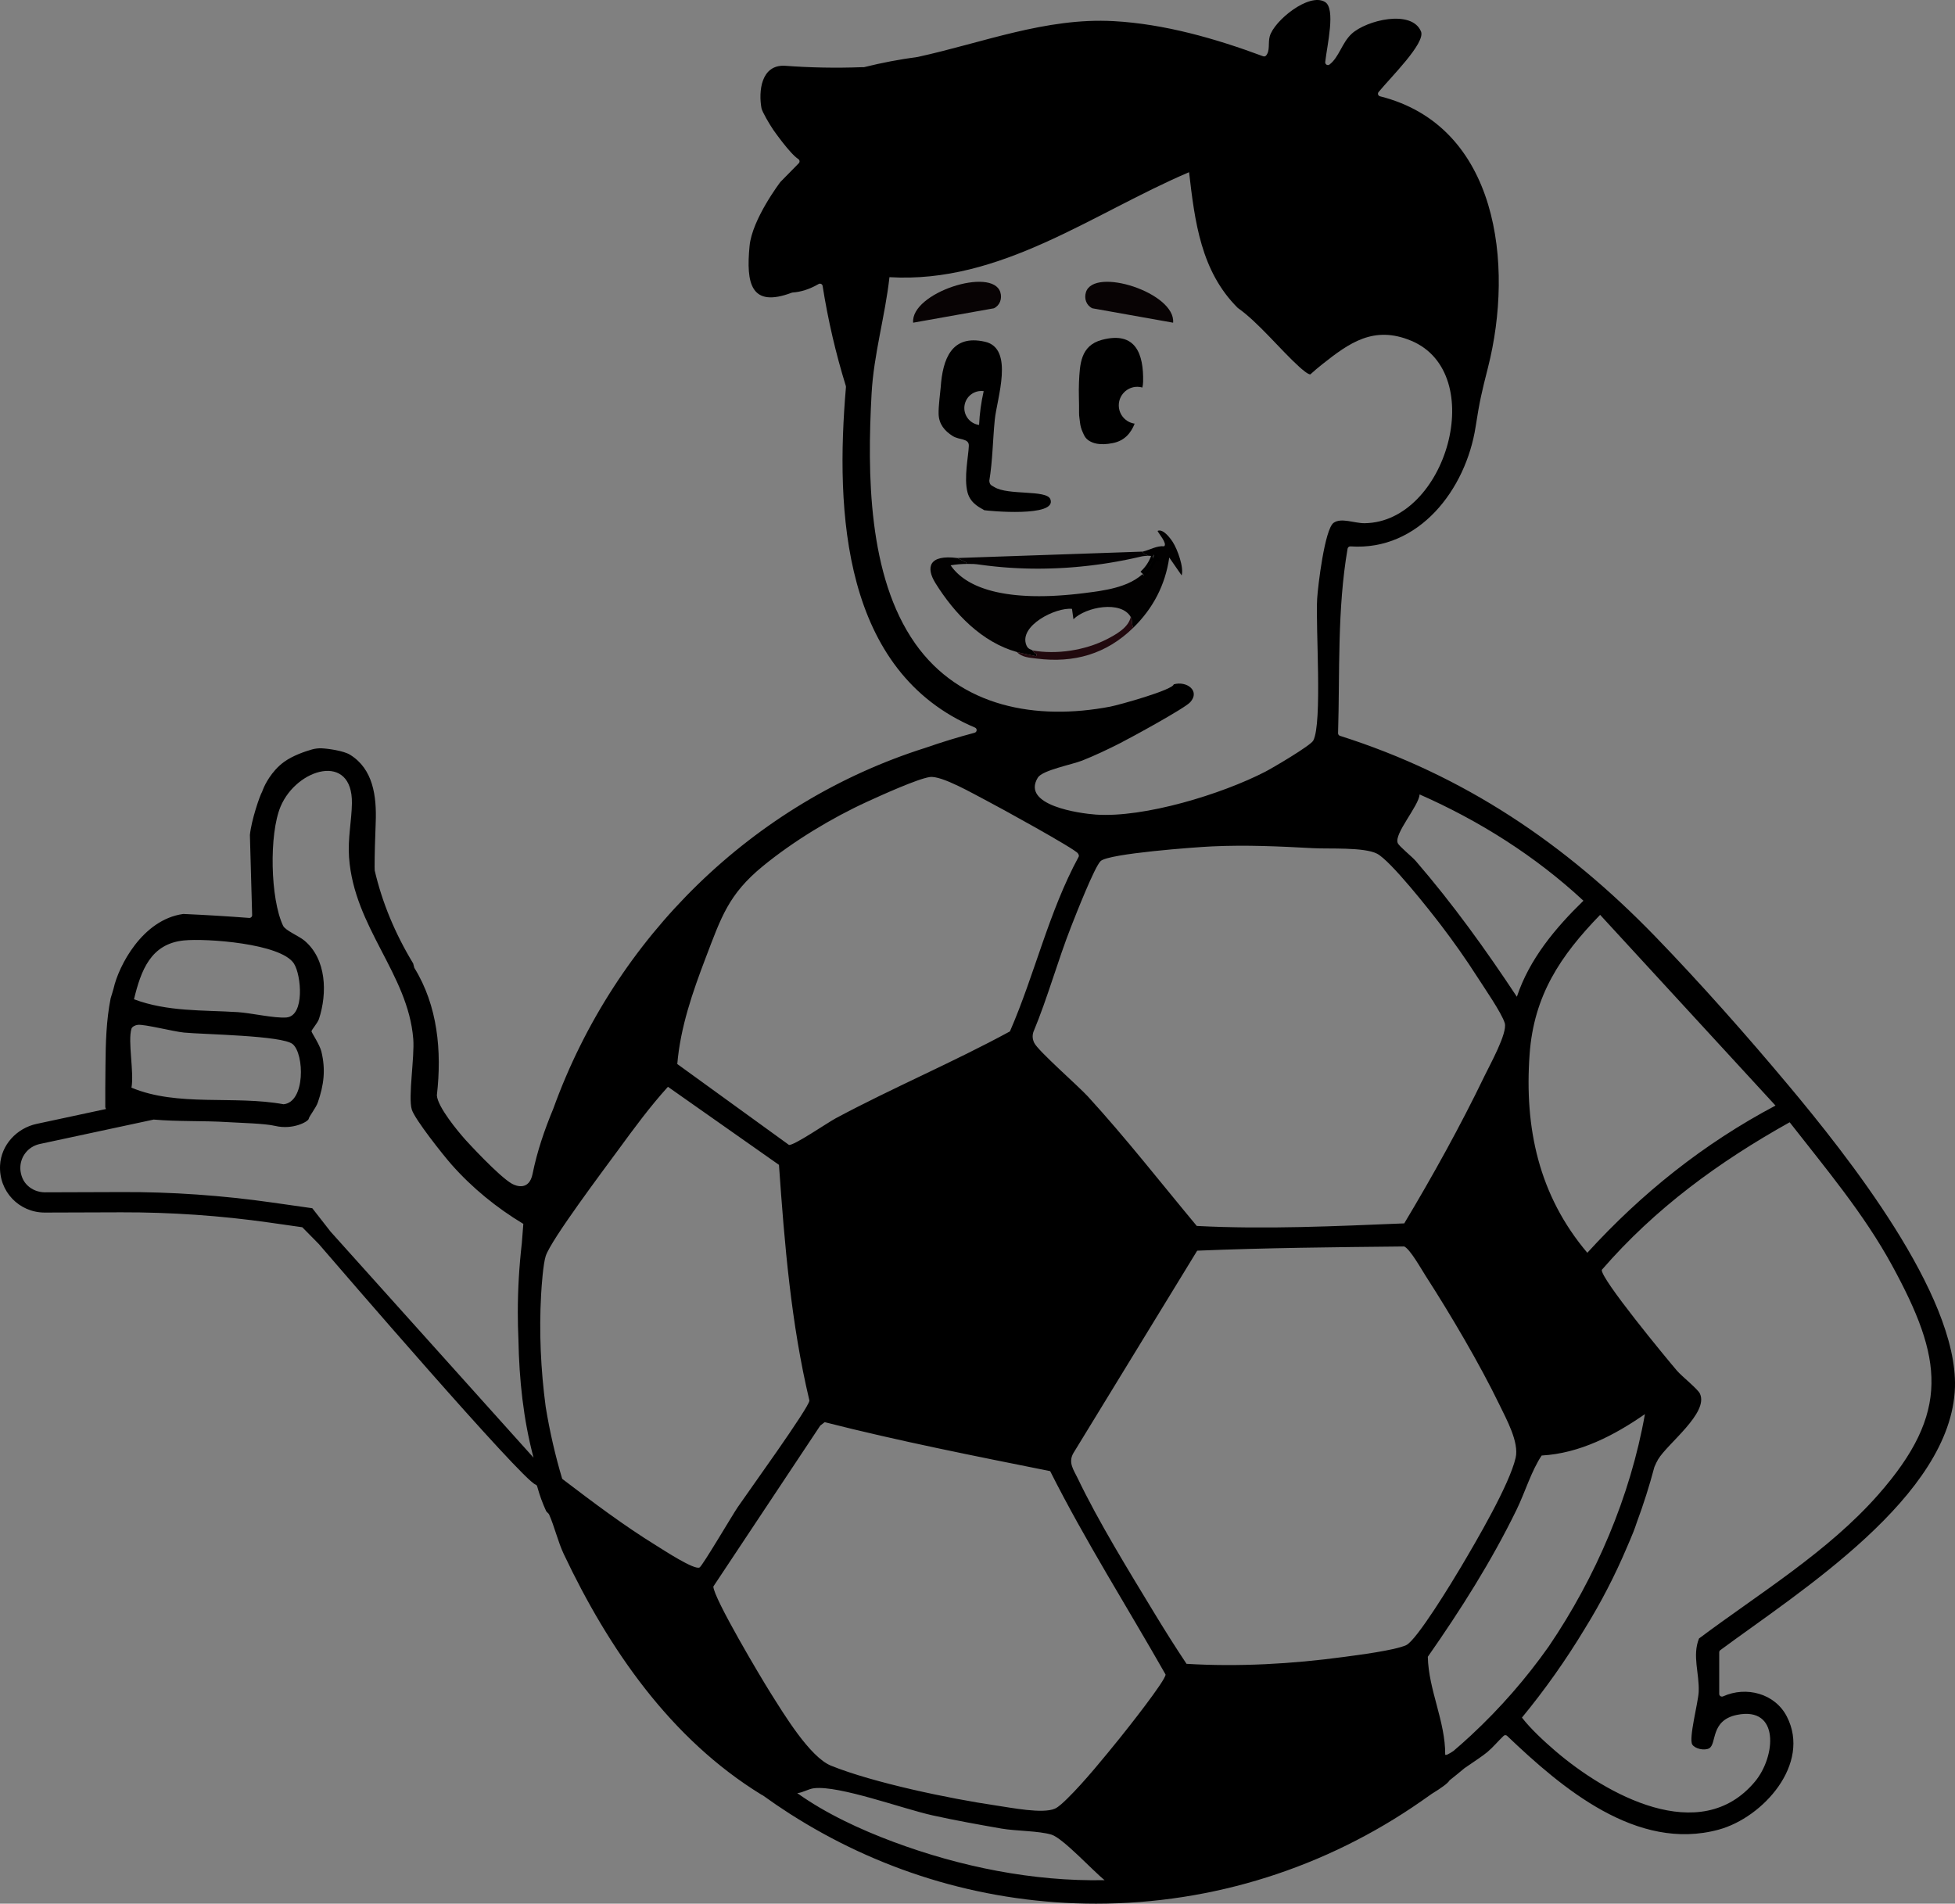 <?xml version="1.0" encoding="UTF-8"?>
<svg id="Layer_2" data-name="Layer 2" xmlns="http://www.w3.org/2000/svg" viewBox="0 0 1821.39 1773.76">
  <rect x="0" y="0" width="1821.39" height="1773.76" fill="#808080" stroke="none"/>
  <defs>
    <style>
      .cls-1 {
        fill: none;
      }

      .cls-2 {
        fill: #080304;
      }

      .cls-3 {
        fill: #fdfcfd;
      }

      .cls-4 {
        fill: #21090e;
      }

      .cls-5 {
        fill: #020101;
      }

      .cls-6 {
        fill: #040203;
      }

      .cls-7 {
        fill: #fff;
      }
    </style>
  </defs>
  <g id="Layer_1-2" data-name="Layer 1">
    <g>
      <path class="cls-1" d="M1064.21,518.32c-.13.02-.27.06-.4.08-.24.05-.48.09-.71.15-.87.21-1.75.4-2.62.6-.69.16-1.37.32-2.06.47-.88.2-1.76.39-2.65.58-.64.14-1.28.28-1.92.42-1.03.22-2.06.43-3.09.64-.5.1-1,.21-1.49.31-1.53.31-3.07.61-4.61.9-.27.05-.53.1-.8.15-1.27.24-2.55.47-3.82.7-.6.11-1.21.21-1.81.31-.94.16-1.89.33-2.83.49-.66.11-1.31.21-1.97.32-.89.14-1.79.29-2.68.43-.69.11-1.38.21-2.07.31-.87.13-1.73.26-2.6.39-.71.1-1.42.2-2.13.29-.85.12-1.69.24-2.54.35-.73.1-1.47.19-2.2.28-.83.11-1.66.21-2.49.31-.74.09-1.48.17-2.22.26-.82.1-1.65.19-2.48.28-.75.08-1.49.16-2.24.23-.82.09-1.65.17-2.47.26-.74.07-1.49.14-2.23.21-.83.08-1.65.16-2.48.23-.75.07-1.51.12-2.26.19-.82.07-1.64.14-2.45.2-.76.06-1.52.11-2.28.16-.82.06-1.63.12-2.45.17-.76.05-1.51.09-2.27.13-.82.05-1.65.1-2.47.14-.75.04-1.51.07-2.26.11-.82.04-1.65.08-2.47.11-.76.03-1.51.06-2.27.08-.82.03-1.64.06-2.47.08-.76.02-1.52.04-2.28.06-.82.02-1.64.04-2.46.06-.76.01-1.52.02-2.28.03-.82.01-1.64.02-2.46.03-.77,0-1.53,0-2.3,0-.81,0-1.63,0-2.44,0-.77,0-1.53-.01-2.3-.02-.81,0-1.63-.02-2.44-.03-.77-.01-1.54-.03-2.3-.05-.81-.02-1.62-.04-2.42-.06-.77-.02-1.54-.05-2.31-.08-.81-.03-1.62-.05-2.43-.09-.77-.03-1.54-.07-2.3-.1-.81-.04-1.61-.07-2.42-.12-.77-.04-1.54-.09-2.31-.13-.8-.05-1.61-.09-2.41-.15-.77-.05-1.53-.1-2.3-.16-.81-.06-1.61-.11-2.42-.18-.77-.06-1.53-.12-2.29-.19-.8-.07-1.6-.13-2.4-.21-.77-.07-1.53-.14-2.3-.22-.8-.08-1.59-.15-2.39-.23-.77-.08-1.54-.16-2.31-.25-.79-.09-1.58-.17-2.38-.26-.77-.09-1.53-.18-2.3-.27-.79-.1-1.58-.19-2.38-.29-.76-.1-1.52-.2-2.29-.3-1.08-.15-2.16-.29-3.24-.44-3.33-.48-6.7-.65-10.06-.58-.08,0-1.23-.02-1.3-.02-1.25,0-2.51.03-3.76.09-.35.02-.69.05-1.04.07-.9.05-1.81.1-2.71.17-.47.04-.93.1-1.4.15-.78.08-1.56.15-2.34.25-.51.07-1.02.16-1.53.23-.72.11-1.45.2-2.17.33,0,0,0,0,0,0-.02,0-.03.03-.02.04,0,0,0,0,0,0,.18.26.37.51.55.77.18.25.36.51.55.76.19.26.4.51.6.76.19.24.38.49.57.73.21.25.42.5.63.74.2.23.39.47.59.7.22.25.45.49.68.73.2.22.4.44.6.65.23.24.48.48.72.72.21.21.41.42.62.62.24.23.49.45.73.68.22.2.44.41.66.61.24.21.49.42.73.63.24.2.47.41.71.61.24.2.49.39.73.59.25.2.5.41.76.61.25.2.51.38.77.57.26.19.51.39.77.57.26.19.53.37.8.56.26.18.52.37.78.54.27.18.54.35.81.52.27.18.54.36.82.53.28.18.57.35.86.52.27.16.53.33.81.49.28.16.57.32.85.48.29.16.57.33.86.49.3.16.6.32.9.47.28.15.56.3.85.45.32.16.64.32.96.47.28.14.55.27.83.41.32.15.64.3.96.44.29.13.57.27.86.4.33.15.66.28.99.42.29.12.58.25.87.37.33.14.66.26.99.4.3.12.6.24.9.36.32.12.64.24.96.36.32.12.64.24.97.36.31.11.63.22.94.33.34.12.67.24,1.02.35.32.11.65.21.97.32.34.11.67.22,1.01.33.36.11.72.22,1.08.33.31.09.62.19.93.28.38.11.76.21,1.14.32.3.08.59.17.89.25.39.11.78.2,1.18.31.29.08.59.16.88.23.35.09.71.17,1.06.26.34.08.68.17,1.03.25.3.07.61.14.91.2.4.09.79.18,1.19.26.33.07.66.13.98.2.38.08.76.16,1.14.23.38.07.77.14,1.15.22.33.06.66.13.99.19.38.07.76.13,1.15.2.34.06.67.12,1.01.18.34.06.67.11,1.01.16.39.06.77.12,1.16.18.33.05.66.09.99.14.4.06.8.12,1.2.17.33.04.65.08.98.13.41.05.81.11,1.22.16.37.05.74.09,1.11.13.36.04.73.09,1.09.13.41.04.82.08,1.23.13.33.03.66.07.99.1.4.04.8.07,1.2.11.34.03.68.06,1.02.09.39.03.78.06,1.16.09.35.03.71.06,1.06.08.37.03.75.05,1.12.08.37.03.74.05,1.11.08.37.02.73.04,1.1.06.38.02.76.05,1.13.06.38.02.77.04,1.15.05.36.02.72.04,1.08.05.41.02.82.03,1.24.05.33.01.66.03,1,.04.49.02.97.03,1.46.04.26,0,.51.02.77.02.42,0,.84.02,1.26.02.32,0,.65.01.97.02.3,0,.59,0,.89,0,.45,0,.89.01,1.34.01.61,0,1.23,0,1.84,0,.12,0,.24,0,.36,0,.51,0,1.02,0,1.53-.01.23,0,.45,0,.68,0,.38,0,.76-.01,1.14-.02.35,0,.71,0,1.06-.02.26,0,.53-.01.79-.02.47-.01.93-.02,1.4-.03.12,0,.25,0,.37-.01.6-.02,1.2-.03,1.8-.06.47-.02.94-.04,1.41-.05.25,0,.5-.02.74-.03.52-.02,1.05-.05,1.57-.07.19,0,.38-.02.58-.03.33-.02.66-.03.99-.05.38-.02.76-.04,1.14-.06.15,0,.3-.02.45-.03.55-.03,1.11-.06,1.66-.1.24-.01.48-.03.72-.05.45-.03.91-.06,1.36-.09,1.33-.09,2.64-.19,3.94-.29.05,0,.1,0,.15-.01,1.21-.1,2.41-.2,3.59-.31.13-.01.27-.02.4-.04.51-.05,1.01-.09,1.52-.14.14-.01.29-.03.44-.04,1.12-.11,2.23-.22,3.32-.34.16-.02.33-.03.49-.05.23-.02.45-.05.68-.07,2.26-.24,4.44-.5,6.54-.76,3.13-.39,6.36-.79,9.62-1.25,1.63-.23,3.27-.47,4.91-.73,2.69-.43,5.38-.91,8.05-1.47,1.03-.22,2.06-.44,3.09-.68,4.9-1.14,9.68-2.58,14.19-4.45.36-.15.73-.3,1.08-.45,5-2.18,9.62-4.93,13.6-8.46.12-.11.25-.21.37-.32,4.63-4.2,8.38-9.48,10.85-16.18-.25-.08-.5-.14-.76-.21-.26-.07-.52-.14-.78-.19-.17-.04-.34-.06-.51-.1-.36-.07-.71-.12-1.07-.17-.18-.02-.37-.05-.55-.07-.36-.04-.73-.07-1.1-.09-.16,0-.32-.02-.49-.03-.47-.02-.93-.02-1.4,0-1.13.06-2.99.22-4.05.4-.16.03-.33.05-.49.08Z"/>
      <path class="cls-1" d="M1128.82,788.64c-15.2.72-95.53,6.6-103.32,13.59-5.65,5.07-23.41,50.55-27.45,60.82-12.75,32.39-21.87,66.29-35.28,98.47-1.14,3.56-.83,6.71.74,10.09,3.42,7.37,41.11,40.27,50.12,50.12,35.35,38.66,67.82,80.3,101.35,120.54,64.56,3.34,128.93.22,193.3-2.39,26.7-44.58,52.25-90.65,74.85-137.49,5-10.36,21.42-39.84,18.8-49.04-2.64-9.26-19.66-33.78-25.87-43.52-10.22-16.02-21.93-32.56-33.45-47.67-10.37-13.62-47.19-60.36-59.71-66.75-12.2-6.22-44.72-4.31-59.32-5.1-31.82-1.71-62.56-3.18-94.76-1.66Z"/>
      <path class="cls-1" d="M1319.02,802.22c34.62,40.11,64.98,82.32,94.18,126.48,11.68-35.15,35.87-64.04,62.01-89.47-44.6-41.46-96.93-74.53-152.6-99.03-.76,10.7-24.03,36.73-20.4,45.28,1.33,3.13,13.27,12.63,16.82,16.74Z"/>
      <path class="cls-1" d="M1000.08,576.97l-1.35-9.68c-15.16-1.59-49.7,15.71-42.54,33.79,1.69,4.26,4.77,3.86,5.71,4.94,22.34,4.08,49.06-.06,69.22-10.39,8.29-4.25,20.34-10.83,22.32-20.79-8.95-15.61-41.85-9.4-53.36,2.13Z"/>
      <path class="cls-1" d="M898.57,378.04c-1.19,8.7,4.91,16.71,13.6,17.9.49-10.53,1.91-21,4.24-31.28l.05-.23c-8.7-1.19-16.71,4.9-17.9,13.6Z"/>
      <path class="cls-1" d="M1478.84,1167.26c50.74-55.65,108.62-101.83,175.32-137.15l-163.39-177.71c-37.02,38.16-61.75,75.03-65.7,129.9-4.97,68.95,8.66,131.66,53.77,184.96Z"/>
      <path class="cls-1" d="M122.46,1013.4c43.01,18.07,95.59,7.04,141.73,15.48,20.44-2.03,19.34-46.86,8.53-56-9.64-8.15-83.13-9.03-101.33-10.81-9.79-.95-36.72-7.88-43.01-7.19-2.24.25-5.32,1.65-5.93,3.64-3.58,11.71,2.65,40.96,0,54.87Z"/>
      <path class="cls-1" d="M266.84,948.02c17.25-1.43,13.91-39.47,7.01-50.22-12.07-18.81-81.77-23.63-102.45-21.56-31.1,3.11-40.07,28.06-46.57,54.82,31.06,11.71,64.13,9.97,96.62,11.99,12.3.76,34.43,5.89,45.39,4.98Z"/>
      <path class="cls-1" d="M482.4,1223.04c0-21.92,1.3-43.54,3.75-64.8.44-5.97.9-11.94,1.39-17.9-24.84-14.94-47.68-33.54-66.9-55.3-7.71-8.73-34.25-42.14-37.01-51.24-3.53-11.62,2.72-48.94,1.37-65.81-4.84-60.67-55.18-103.79-59.82-169.22-1.25-17.63,2.4-34.03,2.67-50.19.8-47.99-51.43-32.85-66.46,2.92-10.82,25.74-9.6,86.03,2.36,111.09,2.09,4.38,14.62,9.47,19.71,13.69,20.8,17.24,21.59,49.12,13.67,73.18-1.23,3.74-6.95,10.12-6.95,11.46,0,1.04,7.65,12.36,9.2,18.74,4.18,17.15,2.34,31.19-3.28,47.52-1.77,5.16-8.09,12.88-8.51,15.28-.44,2.52-14.64,10.55-31.34,6.57-9.64-2.29-32.53-2.79-44.21-3.51-22.86-1.42-46.11-.38-69.11-2.4l.07.06-106.11,22.76c-1.2.26-2.35.64-3.47,1.07-.24.1-.49.19-.72.29-1.07.46-2.1.98-3.07,1.58-.15.1-.29.21-.44.3-.87.57-1.7,1.2-2.48,1.88-.16.14-.32.27-.47.41-.83.77-1.6,1.6-2.3,2.47-.15.19-.29.38-.44.58-.65.86-1.25,1.76-1.77,2.71-.04.08-.1.16-.15.24-.54,1.01-.98,2.07-1.36,3.16-.09.24-.17.49-.24.74-.35,1.1-.63,2.23-.81,3.39-.02.13-.02.26-.04.39-.15,1.08-.2,2.18-.19,3.29,0,.24,0,.48,0,.73.06,1.34.23,2.65.51,3.91.05.23.11.46.16.69.32,1.3.71,2.61,1.27,3.92,2.28,5.37,6.7,9.36,11.96,11.49.1.04.21.07.32.12,1.09.43,2.23.76,3.4,1.02.33.07.67.16,1,.21,1.33.24,2.68.4,4.08.4h.07l71.1-.23c47.06-.26,94.62,3.15,141.22,9.8l36.92,5.26,17.23,22.07,188.85,210.32c-9.55-36.08-13.38-72.91-14.06-109.93-.37-8.35-.58-16.73-.58-25.17Z"/>
      <path class="cls-1" d="M778.53,1041.98c53.29-28.54,109.26-52.1,162.38-80.99,23.25-53.4,36.08-111.24,64.06-162.77.51-1.28-.1-2.1-.75-3.13-2.59-4.16-74.36-43.58-84.81-48.96-11.75-6.04-42.02-23.73-53.11-22.15-11.51,1.63-45.9,17.29-58.31,22.97-33.32,15.26-68.96,36.88-97.33,60.13-31.88,26.12-38.72,47.43-53.15,85.23-12.19,31.93-23.6,64.77-26.5,99.07l104.03,75.36c4.26,1.02,36.09-20.79,43.5-24.76Z"/>
      <path class="cls-1" d="M768.34,1325.08l-4.15,3.19-99.6,149.94c.18,10.7,44.48,85.23,53.36,99.25,12.07,19.07,36.38,59.66,56.35,67.72,39.55,15.96,110.92,30.79,153.8,37.07,13.82,2.02,43.19,7.94,54.67,2.96,3.66-1.59,8.78-6.68,11.82-9.65,15.6-15.26,34.76-38.89,48.77-56.21,6.25-7.72,42.84-53.9,42.56-59.17-35.85-63.15-74.87-124.57-107.52-189.49-70.25-14.1-140.85-27.99-210.05-45.62Z"/>
      <path class="cls-1" d="M754.09,1304.95c-17.12-71.92-23.21-145.95-28.36-219.59l-103.44-72.73c-16.62,18.34-31.48,38.52-46.07,58.48-12.85,17.59-62.88,83.99-67.8,99.21-2.39,7.38-3.82,27.4-4.31,36.25-1.9,34.46-.33,69.64,4.29,104.25,3.73,22.88,8.88,45.28,15.38,67.08,28.55,21.75,57.37,43.51,87.99,62.38,6.01,3.7,35.29,22.94,40.01,20.18,2.87-1.69,30.16-48.25,35.61-56.29,8.65-12.74,66.75-93.14,66.7-99.22Z"/>
      <path class="cls-1" d="M932.87,1703.73c-21.38-3.74-42.89-7.59-64.07-12.28-27.49-6.08-86.83-28.01-110.31-25.29-5.47.63-10.22,4.02-15.69,4.59,26.58,18.99,58.77,33.9,89.42,45.35,62.14,23.21,130.35,37.08,196.88,35.72-10.5-8.35-38.82-39.15-49.44-42.39-11.85-3.62-33.15-3.31-46.79-5.7Z"/>
      <path class="cls-1" d="M1412.08,1358.19c3.29-14.45-8.57-35.81-15.12-49.36-18.27-37.76-45.77-84.44-68.62-119.86-4.03-6.25-14.7-25.31-20.13-27.59-64.34.64-128.71,1.28-192.83,3.92l-115.43,188.76c-4.97,8.84.39,15.54,4.07,23.24,19.07,39.95,47.65,86.47,70.89,124.76,9.83,16.21,20,32.43,30.54,48.19,48.38,2.95,98.41.1,146.35-6.38,13.63-1.84,47.17-6.07,58.2-10.98,9.82-4.37,43.54-60.04,51.16-72.91,14.15-23.9,45.21-76.69,50.92-101.79Z"/>
      <path class="cls-1" d="M1532.5,1317.61c-28.52,19.8-60.71,36.56-96.2,38.57-9.69,14.5-15.44,34.21-23.41,50.56-23.4,48-52.09,93.25-82.65,136.94.61,30.85,16.41,60.17,16.2,91.24.68.83,3.86-.89,7.73-3.5,5.56-4.75,11.05-9.62,16.44-14.62,27.07-25.17,51.25-52.92,72.31-82.75,43.81-64.5,76.05-139.84,89.58-216.43Z"/>
      <path class="cls-1" d="M1667.34,1045.65c-66.09,36.95-125.21,80.05-175.01,137.5-1.5,7.76,60.48,82.84,69.99,93.93,4.62,5.38,19.4,17.02,21.45,21.48,8.29,17.94-30.22,46.46-38.97,61.15-1.19,1.99-2.35,4.45-3.5,7.18-4.64,17.55-10.13,34.81-16.43,51.74-1.04,3.15-2.08,6.11-3.12,8.7-1.95,4.86-4.01,9.7-6.11,14.54-11.07,26.11-24.1,51.33-39.02,75.41-17.68,29.35-37.55,57.39-58.7,83.06,7.93,10.34,20.82,22.26,31.07,31.05,46.88,40.2,134.92,89.95,186.07,28.53,19.3-23.18,23.3-70.24-16.76-62.12-25.3,5.13-18.53,27.37-26.12,31.25-4.4,2.25-13.14.35-15.58-3.65-3.46-5.7,5.52-39,5.98-48.95.81-17.18-6.21-33.67.31-49.82,56.24-42.09,119.97-80.66,166.81-133.81,68.13-77.3,60.14-127.34,13.11-213.65-26.24-48.16-61.91-90.53-95.48-133.52Z"/>
      <path class="cls-1" d="M1034.36,658.39c7.99-1.52,58.37-15.55,59.16-20.77,12-3.46,24.9,6.01,15.42,16.59-5.17,5.77-55.12,32.99-65.52,38.28-11.39,5.79-23.26,11.42-35.15,16.14-9.62,3.82-37.1,8.95-41.35,15.89-15.83,25.86,39,33.43,54.14,34.46,45.17,3.09,117.14-19.05,157.57-39.85,7.1-3.65,42.39-24.44,44.87-29.09,8.68-16.29,2.07-106.29,3.66-132.33.75-12.19,7.07-64.66,15.3-70.58,7.08-5.09,19.44.44,28.85.35,76.31-.75,115.84-139.88,43.39-170.04-34.79-14.48-57.62,2-82.78,21.94-3.83,3.03-7.44,6.09-11.06,9.39-2.07.45-8.38-5.16-10.42-7.01-17.68-16.01-38.19-41.48-57.26-54.87-34.34-34.12-40.03-80.56-45.36-126.46-90.41,38.57-175.64,104.03-279.14,97.81-4.03,36.28-14.65,71.66-16.66,108.6-4.05,74.18-3.5,170.07,40.54,232.6,42.01,59.64,113.2,72.02,181.82,58.94ZM1011.7,272.34c7.43-24.09,83.78.5,81.24,28.33l-75.24-13.42c-5.7-2.74-7.78-9.11-6-14.91ZM1005.24,356.09c.8-16.48,1.3-34.11,21.4-39.43,31.71-8.39,38.87,13.52,38.34,39.08-.04,1.79-.29,3.59-.68,5.34-1.5-.43-3.08-.67-4.72-.67-9.54,0-17.27,7.73-17.27,17.27,0,8.69,6.43,15.86,14.79,17.07-3.46,8.69-9.3,15.85-20.2,18.07-12.53,2.56-19.08.06-22.9-2.56-1.9-1.3-3.33-3.18-4.27-5.28-.48-1.09-.96-2.15-1.1-2.44-1.36-2.9-2.16-6.02-2.49-9.2-.14-1.28-.3-2.67-.5-3.96-.25-1.64-.37-3.3-.34-4.96.15-9.41-.52-18.94-.07-28.32ZM926.51,453.91c12.9,7.87,48.55,2.22,52.07,11.23,6.69,17.13-58.28,10.88-61.61,10.25-1.99-1.61-12.63-5.3-15.57-16.64-3.54-13.64.91-33.88,1.23-43.29.24-7.22-8.79-5.27-14.97-9.14-7.78-4.88-12.83-11.19-13.18-20.37-.28-7.37,1.67-21.13,1.94-25.07,1.83-26.51,10.22-49.49,41.25-42.44,27.56,6.27,11.12,52.99,9.15,72.57-1.91,18.97-1.98,38.15-5.1,56.97.29,4.04,2.07,4.28,4.8,5.95ZM850.74,300.67c-2.54-27.83,73.81-52.42,81.24-28.33,1.79,5.8-.3,12.18-6,14.91l-75.24,13.42ZM965.79,613.62c-6.16-.79-13.93-1.08-18.31-6.13-32.58-9.09-58.1-35.61-75.88-64.16-9.13-14.66-6.28-26.85,20.32-23.44l172.81-5.95c6.59-1.54,12.77-5.59,19.9-4.97,3.04-2.65-5-11.57-6.18-14.28,4.94-2.34,11.46,6.19,14.11,10.25,4.53,6.96,10.61,24.08,8.33,31.18l-11.54-16.65c-3.7,25.68-15.12,47.36-33.43,65.33-25.13,24.67-55.42,33.26-90.12,28.84Z"/>
      <path class="cls-7" d="M885.72,526.69s.02.02.03.04c-.01-.02,0-.04.02-.04-.02,0-.03,0-.05,0Z"/>
      <path class="cls-7" d="M1074.09,518.33c-.07-.02-.15-.03-.22-.04.26.06.52.13.78.19-.19-.05-.37-.11-.56-.15Z"/>
      <path d="M1666.08,1011.08c-38.33-45.85-82.42-95.63-123.94-138.5-83.69-86.42-178.22-150.31-293.76-186.99-1.07-.34-1.79-1.34-1.76-2.47,1.72-57.33-.89-115.33,8.87-171.91.22-1.3,1.42-2.2,2.74-2.11,63.82,4.41,107.51-53.22,116.55-111.55,3.72-24.01,5.69-32.21,11.54-55.26,24.22-95.38,9.67-224.89-100.63-252.57-1.76-.44-2.5-2.51-1.35-3.92,10.96-13.44,44.04-45.77,39.53-56.52-8.72-20.77-50.89-10.48-64.61,2.22-9.11,8.43-11.71,21.88-20.67,28.66-1.72,1.3-4.18-.21-3.94-2.36,1.75-15.87,10.04-49.94-.3-56.04-15.01-8.86-47.5,17.77-51.41,32.14-1.72,6.34.53,13.28-3.42,17.89-.69.8-1.86.96-2.85.59-44.11-16.43-91.89-30.11-139.21-32.69-63.06-3.44-121.9,20.15-182.4,33.36-.06.01-.13.02-.19.03-16.81,2.24-33.39,5.4-49.75,9.47-.17.03-.34.06-.52.08-.71.03-1.43-.09-2.13-.02-23.74.89-47.59.44-71.56-1.36-22.05-.85-24.28,24.15-21.49,39.53.65,3.37,7.56,15.16,10.99,20.16.54.78,15.6,22.31,23.3,27.24,1.44.92,1.61,2.95.32,4.08l-16.99,17.3s-26.27,34.46-28.7,59.57c-3.42,35.3,1.32,57.89,39.36,43.57.23-.05.46-.1.69-.15,7.98-.54,16.04-3.16,24.19-7.88,1.57-.91,3.54-.03,3.82,1.76,5.02,31.8,12.24,62.88,21.65,93.24.03.3.06.58.1.88-10.06,116.51-3.14,265.19,120.22,317.37,2.24.95,1.96,4.18-.4,4.81-15.6,4.16-30.95,8.89-46.07,14.14-160.21,50.78-288.66,176.08-346.4,336.09-8.19,19.71-15.1,39.86-19.33,60.82-3.14,15.55-14.89,11.56-19.14,9.19-12.31-6.86-42.78-40.3-43.1-40.66-7.46-8.3-26.2-30.95-26.91-41.67,0-.16,0-.31.02-.47,4.67-40.79.78-83.11-21.05-118.43l-1.06-4.07c-16.99-28.04-28.93-56.9-35.83-86.6,0,0-.09-2.58-.09-3.4-.03-11.01.47-27.09,1.02-41.25.98-25.11-2.58-50.05-23.97-63.24-5.93-3.66-20.35-5.67-26.22-5.94-3.12-.14-6.22.21-9.22,1.06-6.39,1.82-17.78,5.65-26,11.61-12.32,8.94-18.22,22.53-18.71,23.53-.54,1.11-1.76,4.37-1.76,4.37-2.13,3.5-9.99,26.49-11.32,40.12,0,.11,0,.2,0,.31l2.09,74.42c.04,1.51-1.22,2.72-2.73,2.61-19.86-1.53-40.21-2.76-61.06-3.69-.18,0-.37.02-.55.02-37.84,5.24-60.14,48.4-64.81,69.62-.39,1.8-2.5,8.05-2.68,8.91-4.07,20.51-4.65,41.48-4.82,62.33-.23,28.71-.18,14.6-.18,38.83,0,.74.36,1.37.69,2.01l-64.63,13.86c-18.59,3.99-33.07,19.59-34.08,38.58-1.29,24.39,17.73,44.05,41.58,44.05h.14l71.1-.23c46.27-.11,92.79,3.08,138.49,9.6l30.25,4.31,15.38,15.61c18.63,21.66,188.97,219.44,201.9,224.13.78.28,1.36.93,1.58,1.73,2.16,7.96,4.92,15.59,8.29,22.87.18.25.35.5.53.76l1.71,1.71c.18.26.36.51.54.78,5.01,11.17,8.22,25.38,13.7,36.96,41.86,88.4,99.51,172.19,184.1,224.12.07.04.64.34,1.57.84,8.08,5.84,16.32,11.47,24.72,16.86,2.68,1.72,5.38,3.4,8.09,5.07,81.08,50,176.01,78.82,277.41,78.82,108.98,0,214.16-33.58,303.03-95.5,3.23-2.25,6.49-4.47,9.68-6.8,8.83-5.4,15.22-9.97,16.61-12.59,4.7-3.72,9.37-7.49,13.96-11.37,7.91-5.43,17.08-11.46,21.31-15.03,5.42-4.58,9.98-10.19,15.14-15.09.9-.86,2.32-.85,3.22.01,51.18,48.83,120.95,108.1,197.11,87.39,41.35-11.24,86.27-61.28,63.51-105.41-11.15-21.6-37.95-28.46-59.3-18.8-1.73.78-3.69-.37-3.69-2.27v-38.72c0-.81.36-1.56,1.01-2.04,73.73-54.57,215.42-143.33,218.61-244.93,2.71-86.42-101.01-216.65-155.27-281.54ZM171.4,876.24c20.67-2.07,90.38,2.75,102.45,21.56,6.9,10.75,10.24,48.78-7.01,50.22-10.96.91-33.09-4.21-45.39-4.98-32.49-2.02-65.57-.28-96.62-11.99,6.51-26.75,15.47-51.7,46.57-54.82ZM122.46,958.53c.61-1.99,3.69-3.4,5.93-3.64,6.28-.69,33.22,6.24,43.01,7.19,18.2,1.78,91.7,2.66,101.33,10.81,10.81,9.14,11.91,53.97-8.53,56-46.14-8.45-98.72,2.58-141.73-15.48,2.65-13.92-3.58-43.16,0-54.87ZM308.19,1147.83l-17.23-22.07-36.92-5.26c-46.61-6.65-94.16-10.05-141.22-9.8l-71.1.23h-.07c-1.4,0-2.75-.16-4.08-.4-.34-.06-.67-.14-1-.21-1.17-.26-2.31-.59-3.4-1.02-.1-.04-.21-.07-.32-.12-5.27-2.13-9.68-6.11-11.96-11.49-.55-1.31-.95-2.62-1.27-3.92-.06-.23-.11-.46-.16-.69-.28-1.27-.45-2.57-.51-3.91-.01-.24,0-.48,0-.73-.01-1.12.04-2.22.19-3.29.02-.13.02-.26.04-.39.18-1.16.46-2.29.81-3.39.08-.25.16-.49.24-.74.38-1.09.82-2.15,1.36-3.16.05-.08.1-.16.15-.24.52-.95,1.12-1.84,1.77-2.71.15-.19.28-.39.44-.58.7-.88,1.47-1.71,2.3-2.47.15-.14.32-.27.47-.41.78-.68,1.6-1.31,2.48-1.88.15-.1.29-.21.44-.3.97-.6,2-1.13,3.07-1.58.24-.1.48-.19.72-.29,1.12-.43,2.26-.81,3.47-1.07l106.11-22.76-.07-.06c23,2.02,46.25.97,69.11,2.4,11.68.73,34.56,1.22,44.21,3.51,16.7,3.97,30.91-4.05,31.34-6.57.42-2.4,6.73-10.12,8.51-15.28,5.62-16.34,7.45-30.38,3.28-47.52-1.55-6.37-9.21-17.69-9.2-18.74,0-1.34,5.72-7.72,6.95-11.46,7.92-24.06,7.13-55.94-13.67-73.18-5.09-4.22-17.62-9.31-19.71-13.69-11.96-25.07-13.17-85.36-2.36-111.09,15.04-35.77,67.26-50.91,66.46-2.92-.27,16.16-3.92,32.56-2.67,50.19,4.64,65.43,54.98,108.55,59.82,169.22,1.35,16.87-4.9,54.19-1.37,65.81,2.76,9.1,29.3,42.51,37.01,51.24,19.22,21.76,42.06,40.36,66.9,55.3-.49,5.96-.95,11.93-1.39,17.9-2.45,21.26-3.75,42.87-3.75,64.8,0,8.44.22,16.82.58,25.17.69,37.03,4.51,73.86,14.06,109.93l-188.85-210.32ZM1654.16,1030.11c-66.7,35.32-124.58,81.5-175.32,137.15-45.11-53.3-58.74-116.01-53.77-184.96,3.96-54.87,28.68-91.74,65.7-129.9l163.39,177.71ZM1322.61,740.21c55.67,24.5,108,57.56,152.6,99.03-26.13,25.43-50.32,54.31-62.01,89.47-29.21-44.15-59.56-86.37-94.18-126.48-3.54-4.11-15.49-13.6-16.82-16.74-3.62-8.54,19.65-34.58,20.4-45.28ZM1282.9,795.4c12.52,6.39,49.33,53.13,59.71,66.75,11.52,15.12,23.23,31.65,33.45,47.67,6.21,9.74,23.23,34.27,25.87,43.52,2.62,9.2-13.8,38.68-18.8,49.04-22.6,46.84-48.16,92.91-74.85,137.49-64.37,2.61-128.73,5.73-193.3,2.39-33.52-40.25-66-81.88-101.35-120.54-9-9.85-46.69-42.75-50.12-50.12-1.57-3.38-1.88-6.53-.74-10.09,13.41-32.17,22.53-66.07,35.28-98.47,4.04-10.27,21.8-55.75,27.45-60.82,7.79-6.99,88.12-12.87,103.32-13.59,32.2-1.52,62.94-.06,94.76,1.66,14.6.79,47.12-1.12,59.32,5.1ZM852.55,599.45c-44.04-62.53-44.59-158.42-40.54-232.6,2.02-36.93,12.63-72.31,16.66-108.6,103.5,6.22,188.73-59.24,279.14-97.81,5.32,45.89,11.02,92.33,45.36,126.46,19.07,13.39,39.58,38.86,57.26,54.87,2.04,1.85,8.35,7.46,10.42,7.01,3.62-3.3,7.23-6.36,11.06-9.39,25.16-19.94,47.99-36.42,82.78-21.94,72.46,30.16,32.92,169.3-43.39,170.04-9.41.09-21.77-5.44-28.85-.35-8.23,5.92-14.55,58.39-15.3,70.58-1.59,26.04,5.02,116.05-3.66,132.33-2.48,4.65-37.77,25.44-44.87,29.09-40.43,20.8-112.4,42.94-157.57,39.85-15.14-1.04-69.97-8.6-54.14-34.46,4.25-6.94,31.73-12.07,41.35-15.89,11.89-4.73,23.76-10.35,35.15-16.14,10.41-5.29,60.35-32.51,65.52-38.28,9.48-10.59-3.42-20.05-15.42-16.59-.79,5.22-51.17,19.25-59.16,20.77-68.62,13.08-139.81.7-181.82-58.94ZM657.5,892.32c14.43-37.8,21.27-59.11,53.15-85.23,28.38-23.25,64.02-44.87,97.33-60.13,12.41-5.68,46.8-21.34,58.31-22.97,11.09-1.58,41.35,16.11,53.11,22.15,10.45,5.38,82.22,44.8,84.81,48.96.65,1.03,1.26,1.85.75,3.13-27.97,51.53-40.81,109.37-64.06,162.77-53.12,28.89-109.09,52.44-162.38,80.99-7.41,3.97-39.24,25.78-43.5,24.76l-104.03-75.36c2.9-34.3,14.31-67.14,26.5-99.07ZM651.78,1460.45c-4.71,2.77-34-16.47-40.01-20.18-30.62-18.87-59.44-40.63-87.99-62.38-6.5-21.8-11.65-44.2-15.38-67.08-4.62-34.61-6.2-69.79-4.29-104.25.49-8.85,1.93-28.87,4.31-36.25,4.92-15.22,54.95-81.63,67.8-99.21,14.59-19.97,29.45-40.14,46.07-58.48l103.44,72.73c5.16,73.65,11.24,147.67,28.36,219.59.05,6.08-58.05,86.47-66.7,99.22-5.45,8.04-32.74,54.6-35.61,56.29ZM832.22,1716.1c-30.65-11.45-62.85-26.35-89.42-45.35,5.47-.57,10.22-3.96,15.69-4.59,23.47-2.72,82.82,19.22,110.31,25.29,21.18,4.68,42.69,8.54,64.07,12.28,13.64,2.39,34.94,2.08,46.79,5.7,10.63,3.25,38.94,34.04,49.44,42.39-66.53,1.35-134.74-12.51-196.88-35.72ZM1043.36,1619.36c-14.01,17.31-33.18,40.94-48.77,56.21-3.04,2.97-8.16,8.06-11.82,9.65-11.48,4.97-40.85-.94-54.67-2.96-42.88-6.28-114.25-21.11-153.8-37.07-19.97-8.06-44.28-48.65-56.35-67.72-8.88-14.02-53.18-88.55-53.36-99.25l99.6-149.94,4.15-3.19c69.2,17.63,139.8,31.52,210.05,45.62,32.66,64.92,71.67,126.34,107.52,189.49.28,5.27-36.31,51.45-42.56,59.17ZM1309.99,1532.89c-11.04,4.91-44.57,9.14-58.2,10.98-47.95,6.48-97.98,9.33-146.35,6.38-10.54-15.77-20.71-31.98-30.54-48.19-23.23-38.3-51.81-84.81-70.89-124.76-3.67-7.7-9.04-14.39-4.07-23.24l115.43-188.76c64.12-2.64,128.49-3.28,192.83-3.92,5.44,2.27,16.1,21.34,20.13,27.59,22.85,35.42,50.35,82.1,68.62,119.86,6.55,13.54,18.41,34.91,15.12,49.36-5.72,25.1-36.77,77.89-50.92,101.79-7.62,12.87-41.34,68.54-51.16,72.91ZM1370.61,1616.79c-5.39,5.01-10.88,9.87-16.44,14.62-3.87,2.62-7.04,4.34-7.73,3.5.22-31.07-15.58-60.39-16.2-91.24,30.56-43.69,59.25-88.94,82.65-136.94,7.97-16.35,13.71-36.06,23.41-50.56,35.5-2.01,67.68-18.77,96.2-38.57-13.54,76.59-45.77,151.93-89.58,216.43-21.06,29.83-45.24,57.59-72.31,82.75ZM1749.71,1392.83c-46.84,53.15-110.57,91.72-166.81,133.81-6.52,16.15.5,32.64-.31,49.82-.47,9.95-9.45,43.25-5.98,48.95,2.43,4,11.18,5.9,15.58,3.65,7.59-3.88.82-26.12,26.12-31.25,40.06-8.12,36.06,38.94,16.76,62.12-51.14,61.41-139.19,11.67-186.07-28.53-10.25-8.79-23.13-20.71-31.07-31.05,21.15-25.67,41.02-53.7,58.7-83.06,14.92-24.09,27.95-49.3,39.02-75.41,2.1-4.84,4.16-9.68,6.11-14.54,1.04-2.59,2.08-5.54,3.12-8.7,6.29-16.93,11.79-34.19,16.43-51.74,1.15-2.73,2.31-5.19,3.5-7.18,8.74-14.68,47.25-43.21,38.97-61.15-2.05-4.45-16.83-16.09-21.45-21.48-9.51-11.09-71.5-86.17-69.99-93.93,49.8-57.44,108.92-100.55,175.01-137.5,33.57,42.99,69.24,85.36,95.48,133.52,47.03,86.32,55.02,136.35-13.11,213.65Z"/>
      <path d="M917.66,318.42c-31.03-7.06-39.42,15.93-41.25,42.44-.27,3.95-2.22,17.7-1.94,25.07.35,9.18,5.4,15.49,13.18,20.37,6.18,3.88,15.22,1.93,14.97,9.14-.32,9.41-4.77,29.66-1.23,43.29,2.94,11.34,13.58,15.03,15.57,16.64,3.33.63,68.3,6.88,61.61-10.25-3.52-9.01-39.17-3.35-52.07-11.23-2.73-1.67-4.51-1.91-4.8-5.95,3.12-18.82,3.2-38,5.1-56.97,1.97-19.57,18.4-66.3-9.15-72.57ZM916.41,364.66c-2.33,10.28-3.75,20.75-4.24,31.28-8.7-1.19-14.79-9.2-13.6-17.9,1.19-8.7,9.2-14.79,17.9-13.6l-.05.23Z"/>
      <path d="M1005.31,384.41c-.03,1.66.09,3.32.34,4.96.2,1.28.36,2.67.5,3.96.33,3.19,1.13,6.3,2.49,9.2.14.3.61,1.35,1.1,2.44.94,2.1,2.37,3.97,4.27,5.28,3.82,2.62,10.37,5.12,22.9,2.56,10.91-2.23,16.74-9.38,20.2-18.07-8.36-1.21-14.79-8.38-14.79-17.07,0-9.54,7.73-17.27,17.27-17.27,1.64,0,3.22.24,4.72.67.39-1.75.64-3.55.68-5.34.54-25.56-6.63-47.47-38.34-39.08-20.1,5.32-20.6,22.95-21.4,39.43-.45,9.37.21,18.9.07,28.32Z"/>
      <path class="cls-2" d="M1017.7,287.25l75.24,13.42c2.54-27.83-73.81-52.42-81.24-28.33-1.79,5.8.3,12.18,6,14.91Z"/>
      <path class="cls-2" d="M931.98,272.34c-7.43-24.09-83.78.5-81.24,28.33l75.24-13.42c5.7-2.74,7.78-9.11,6-14.91Z"/>
      <path class="cls-5" d="M965.85,609.29c-1.91-.25-2.81-1.96-3.95-3.26-.94-1.08-4.02-.68-5.71-4.94-7.15-18.08,27.38-35.38,42.54-33.79l1.35,9.68c11.51-11.53,44.41-17.74,53.36-2.13,1.91,3.33.51,6.84,2.47,9.95,18.3-17.97,29.72-39.64,33.43-65.33l11.54,16.65c2.28-7.1-3.8-24.23-8.33-31.18-2.64-4.06-9.17-12.59-14.11-10.25,1.18,2.72,9.22,11.63,6.18,14.28-7.13-.62-13.31,3.44-19.9,4.97.1,2.4,2.15,2.57,3.97,3.24.32.2.4.42.18.65-.04,0-.09,0-.13,0,.47,0,.93,0,1.4,0,.16,0,.32.02.49.03.37.02.73.05,1.1.09.19.02.37.04.55.07.36.05.71.11,1.07.17.17.03.34.06.51.1.07.02.15.03.22.04.19.04.37.1.56.15.25.06.5.11.75.19,0,0,0,.01.01.02h0c-2.46,6.71-6.21,11.99-10.85,16.18-.12.11-.24.21-.37.32-3.99,3.53-8.6,6.28-13.6,8.46-.36.16-.72.3-1.08.45-4.5,1.87-9.29,3.3-14.19,4.45-1.03.24-2.06.47-3.09.68-2.67.56-5.36,1.04-8.05,1.47-1.64.26-3.28.51-4.91.73-3.26.46-6.48.86-9.62,1.25-2.09.26-4.28.52-6.54.76-.23.02-.45.05-.68.07-.16.02-.33.03-.49.05-1.09.11-2.2.23-3.32.34-.14.01-.29.03-.44.04-.5.05-1.01.1-1.52.14-.13.01-.27.02-.4.04-1.18.11-2.38.21-3.59.31-.05,0-.1,0-.15.01-1.3.1-2.61.2-3.94.29-.45.03-.9.06-1.36.09-.24.02-.48.03-.72.05-.55.03-1.1.07-1.66.1-.15,0-.3.02-.45.03-.38.02-.76.04-1.14.06-.33.02-.66.04-.99.05-.19,0-.38.02-.58.03-.52.02-1.04.05-1.57.07-.25.01-.5.02-.74.03-.47.02-.94.04-1.41.05-.6.02-1.2.04-1.8.06-.12,0-.25,0-.37.01-.46.01-.93.02-1.4.03-.26,0-.53.01-.79.02-.35,0-.7.01-1.06.02-.38,0-.76.01-1.14.02-.23,0-.45,0-.68,0-.51,0-1.02.01-1.53.01-.12,0-.24,0-.36,0-.61,0-1.23,0-1.84,0-.45,0-.89,0-1.34-.01-.3,0-.59,0-.89,0-.32,0-.65-.01-.97-.02-.42,0-.84-.01-1.26-.02-.26,0-.51-.01-.77-.02-.49-.01-.97-.02-1.46-.04-.33-.01-.66-.02-1-.04-.41-.02-.82-.03-1.24-.05-.36-.02-.72-.03-1.08-.05-.38-.02-.77-.03-1.15-.05-.38-.02-.75-.04-1.13-.06-.37-.02-.73-.04-1.1-.06-.37-.02-.74-.05-1.11-.08-.38-.03-.75-.05-1.12-.08-.36-.03-.71-.06-1.06-.08-.39-.03-.78-.06-1.16-.09-.34-.03-.68-.06-1.02-.09-.4-.04-.8-.07-1.2-.11-.33-.03-.66-.07-.99-.1-.41-.04-.82-.08-1.23-.13-.36-.04-.73-.08-1.09-.13-.37-.04-.74-.08-1.11-.13-.41-.05-.81-.1-1.22-.16-.33-.04-.65-.08-.98-.13-.4-.05-.8-.11-1.2-.17-.33-.05-.66-.09-.99-.14-.39-.06-.77-.12-1.16-.18-.34-.05-.68-.1-1.01-.16-.34-.06-.68-.12-1.01-.18-.38-.07-.77-.13-1.15-.2-.33-.06-.66-.12-.99-.19-.38-.07-.77-.14-1.15-.22-.38-.07-.76-.16-1.14-.23-.33-.07-.66-.13-.98-.2-.4-.09-.79-.18-1.19-.26-.3-.07-.61-.13-.91-.2-.34-.08-.68-.16-1.03-.25-.35-.08-.71-.17-1.06-.26-.3-.07-.59-.15-.88-.23-.39-.1-.79-.2-1.18-.31-.3-.08-.6-.17-.89-.25-.38-.11-.76-.21-1.14-.32-.31-.09-.62-.19-.93-.28-.36-.11-.72-.21-1.08-.33-.34-.11-.67-.22-1.01-.33-.32-.11-.65-.21-.97-.32-.34-.11-.68-.24-1.02-.35-.31-.11-.63-.22-.94-.33-.32-.12-.64-.24-.97-.36-.32-.12-.64-.24-.96-.36-.3-.12-.6-.24-.9-.36-.33-.13-.66-.26-.99-.4-.29-.12-.58-.25-.87-.37-.33-.14-.66-.28-.99-.42-.29-.13-.57-.26-.86-.4-.32-.15-.65-.29-.96-.44-.28-.13-.55-.27-.83-.41-.32-.16-.65-.31-.96-.47-.29-.15-.57-.3-.85-.45-.3-.16-.6-.31-.9-.47-.29-.16-.57-.32-.86-.49-.28-.16-.57-.32-.85-.48-.27-.16-.54-.33-.81-.49-.29-.17-.58-.34-.86-.52-.28-.17-.54-.35-.82-.53-.27-.17-.54-.35-.81-.52-.27-.18-.52-.36-.78-.54-.27-.19-.54-.37-.8-.56-.26-.19-.51-.38-.77-.57-.26-.19-.52-.38-.77-.57-.26-.2-.5-.4-.76-.61-.24-.2-.49-.39-.73-.59-.24-.2-.47-.41-.71-.61-.24-.21-.49-.42-.73-.63-.22-.2-.44-.41-.66-.61-.24-.23-.49-.45-.73-.68-.21-.2-.41-.42-.62-.62-.24-.24-.48-.47-.72-.72-.21-.21-.4-.44-.6-.65-.23-.24-.46-.49-.68-.73-.2-.23-.4-.46-.59-.7-.21-.25-.43-.49-.63-.74-.2-.24-.38-.49-.57-.73-.2-.25-.4-.5-.6-.76-.19-.25-.37-.51-.55-.76-.18-.26-.37-.51-.55-.77,0,0,0,0,0,0,0-.01-.02-.02-.03-.04.02,0,.03,0,.05,0,0,0,0,0,0,0,.72-.13,1.45-.22,2.17-.33.51-.07,1.02-.17,1.53-.23.78-.1,1.56-.17,2.34-.25.47-.05.93-.11,1.4-.15.9-.08,1.81-.12,2.71-.17.35-.02.69-.05,1.04-.07,1.25-.05,2.5-.08,3.76-.09-.48-.43-.31-.76-.34-1.27l-8.45-4.24c-26.59-3.41-29.44,8.78-20.32,23.44,17.77,28.55,43.3,55.07,75.88,64.16,5.85,1.63,12.01,2.48,17.89,3.98l.48-2.19Z"/>
      <path class="cls-6" d="M900.71,525.4c.08,0,1.23.03,1.3.02,3.37-.08,6.73.1,10.06.58,1.08.15,2.16.3,3.24.44.76.1,1.52.2,2.29.3.79.1,1.58.2,2.38.29.76.09,1.53.19,2.3.27.79.09,1.58.18,2.38.26.77.08,1.54.17,2.31.25.79.08,1.59.16,2.39.23.77.07,1.53.15,2.3.22.8.07,1.6.14,2.4.21.76.06,1.53.13,2.29.19.8.06,1.61.12,2.42.18.77.05,1.53.11,2.3.16.8.05,1.61.1,2.41.15.77.05,1.54.09,2.31.13.81.04,1.61.08,2.42.12.77.04,1.53.07,2.3.1.81.03,1.62.06,2.43.09.77.03,1.54.05,2.31.08.81.02,1.62.04,2.42.06.77.02,1.54.04,2.3.05.81.01,1.63.02,2.44.03.77,0,1.53.02,2.3.02.81,0,1.63,0,2.44,0,.77,0,1.53,0,2.3,0,.82,0,1.64-.02,2.46-.03.76,0,1.52-.02,2.28-.03.82-.01,1.64-.04,2.46-.06.76-.02,1.52-.03,2.28-.06.82-.02,1.65-.06,2.47-.08.76-.03,1.51-.05,2.27-.08.82-.03,1.65-.07,2.47-.11.75-.04,1.51-.07,2.26-.11.82-.04,1.65-.09,2.47-.14.76-.04,1.51-.09,2.27-.13.82-.05,1.63-.11,2.45-.17.76-.05,1.52-.1,2.28-.16.82-.06,1.64-.13,2.45-.2.75-.06,1.51-.12,2.26-.19.83-.07,1.66-.15,2.48-.23.75-.07,1.49-.14,2.23-.21.82-.08,1.65-.17,2.47-.26.75-.08,1.49-.15,2.24-.23.83-.09,1.65-.19,2.48-.28.74-.09,1.48-.17,2.22-.26.83-.1,1.66-.21,2.49-.31.73-.09,1.47-.18,2.2-.28.85-.11,1.69-.23,2.54-.35.71-.1,1.42-.19,2.13-.29.87-.12,1.74-.26,2.6-.39.69-.1,1.38-.2,2.07-.31.89-.14,1.79-.29,2.68-.43.66-.11,1.32-.21,1.97-.32.95-.16,1.89-.32,2.83-.49.6-.1,1.21-.2,1.81-.31,1.28-.23,2.55-.46,3.82-.7.27-.05.53-.1.8-.15,1.54-.29,3.07-.59,4.61-.9.5-.1,1-.21,1.49-.31,1.03-.21,2.06-.42,3.09-.64.64-.14,1.28-.28,1.92-.42.88-.19,1.77-.38,2.65-.58.69-.15,1.37-.31,2.06-.47.87-.2,1.75-.4,2.62-.6.24-.06.48-.1.71-.15.13-.03.27-.06.4-.08.16-.03.33-.06.49-.08,1.07-.18,2.92-.34,4.05-.4.04,0,.09,0,.13,0,.22-.23.14-.44-.18-.65-1.82-.67-3.87-.84-3.97-3.24l-172.81,5.95,8.45,4.24c.03.51-.14.84.34,1.27Z"/>
      <path class="cls-4" d="M1053.44,574.84c-1.98,9.97-14.03,16.54-22.32,20.79-20.16,10.33-46.88,14.47-69.22,10.39,1.13,1.31,2.04,3.02,3.95,3.26l-.48,2.19c-5.88-1.5-12.04-2.35-17.89-3.98,4.38,5.05,12.15,5.34,18.31,6.13,34.71,4.42,65-4.17,90.12-28.84-1.96-3.11-.56-6.62-2.47-9.95Z"/>
      <g>
        <path class="cls-3" d="M1063.55,533.76c4.7-4.26,8.21-9.5,10.44-15.59l2.82,1.03c-2.4,6.55-6.19,12.19-11.25,16.78l-2.01-2.22Z"/>
        <path d="M1075.4,518.69h0c-2.46,6.71-6.21,11.99-10.85,16.18,4.63-4.2,8.38-9.48,10.85-16.18M1072.59,517.65c-2.18,5.94-5.46,10.84-10.04,14.99l4.03,4.45c5.24-4.75,9.16-10.59,11.65-17.37l-2.82-1.03-2.82-1.03h0Z"/>
      </g>
      <g>
        <path class="cls-3" d="M1074.92,520.11c-.15-.05-.3-.09-.45-.12l-.22-.06.75-2.9.24.06c.19.04.38.09.57.15l.58.17.32.57,1.55,3.26-3.35-1.12Z"/>
        <path d="M1074.64,518.48c.25.06.5.11.75.19,0,0,0,.01.01.02-.25-.08-.5-.14-.76-.21M1075.38,515.57l-1.51,5.81.23.06c.11.03.23.06.34.09l7.12,2.4-3.5-6.61v-.02s-.6-1.14-.6-1.14l-1.23-.37c-.22-.06-.43-.12-.65-.17l-.22-.05h0Z"/>
      </g>
    </g>
  </g>
</svg>
